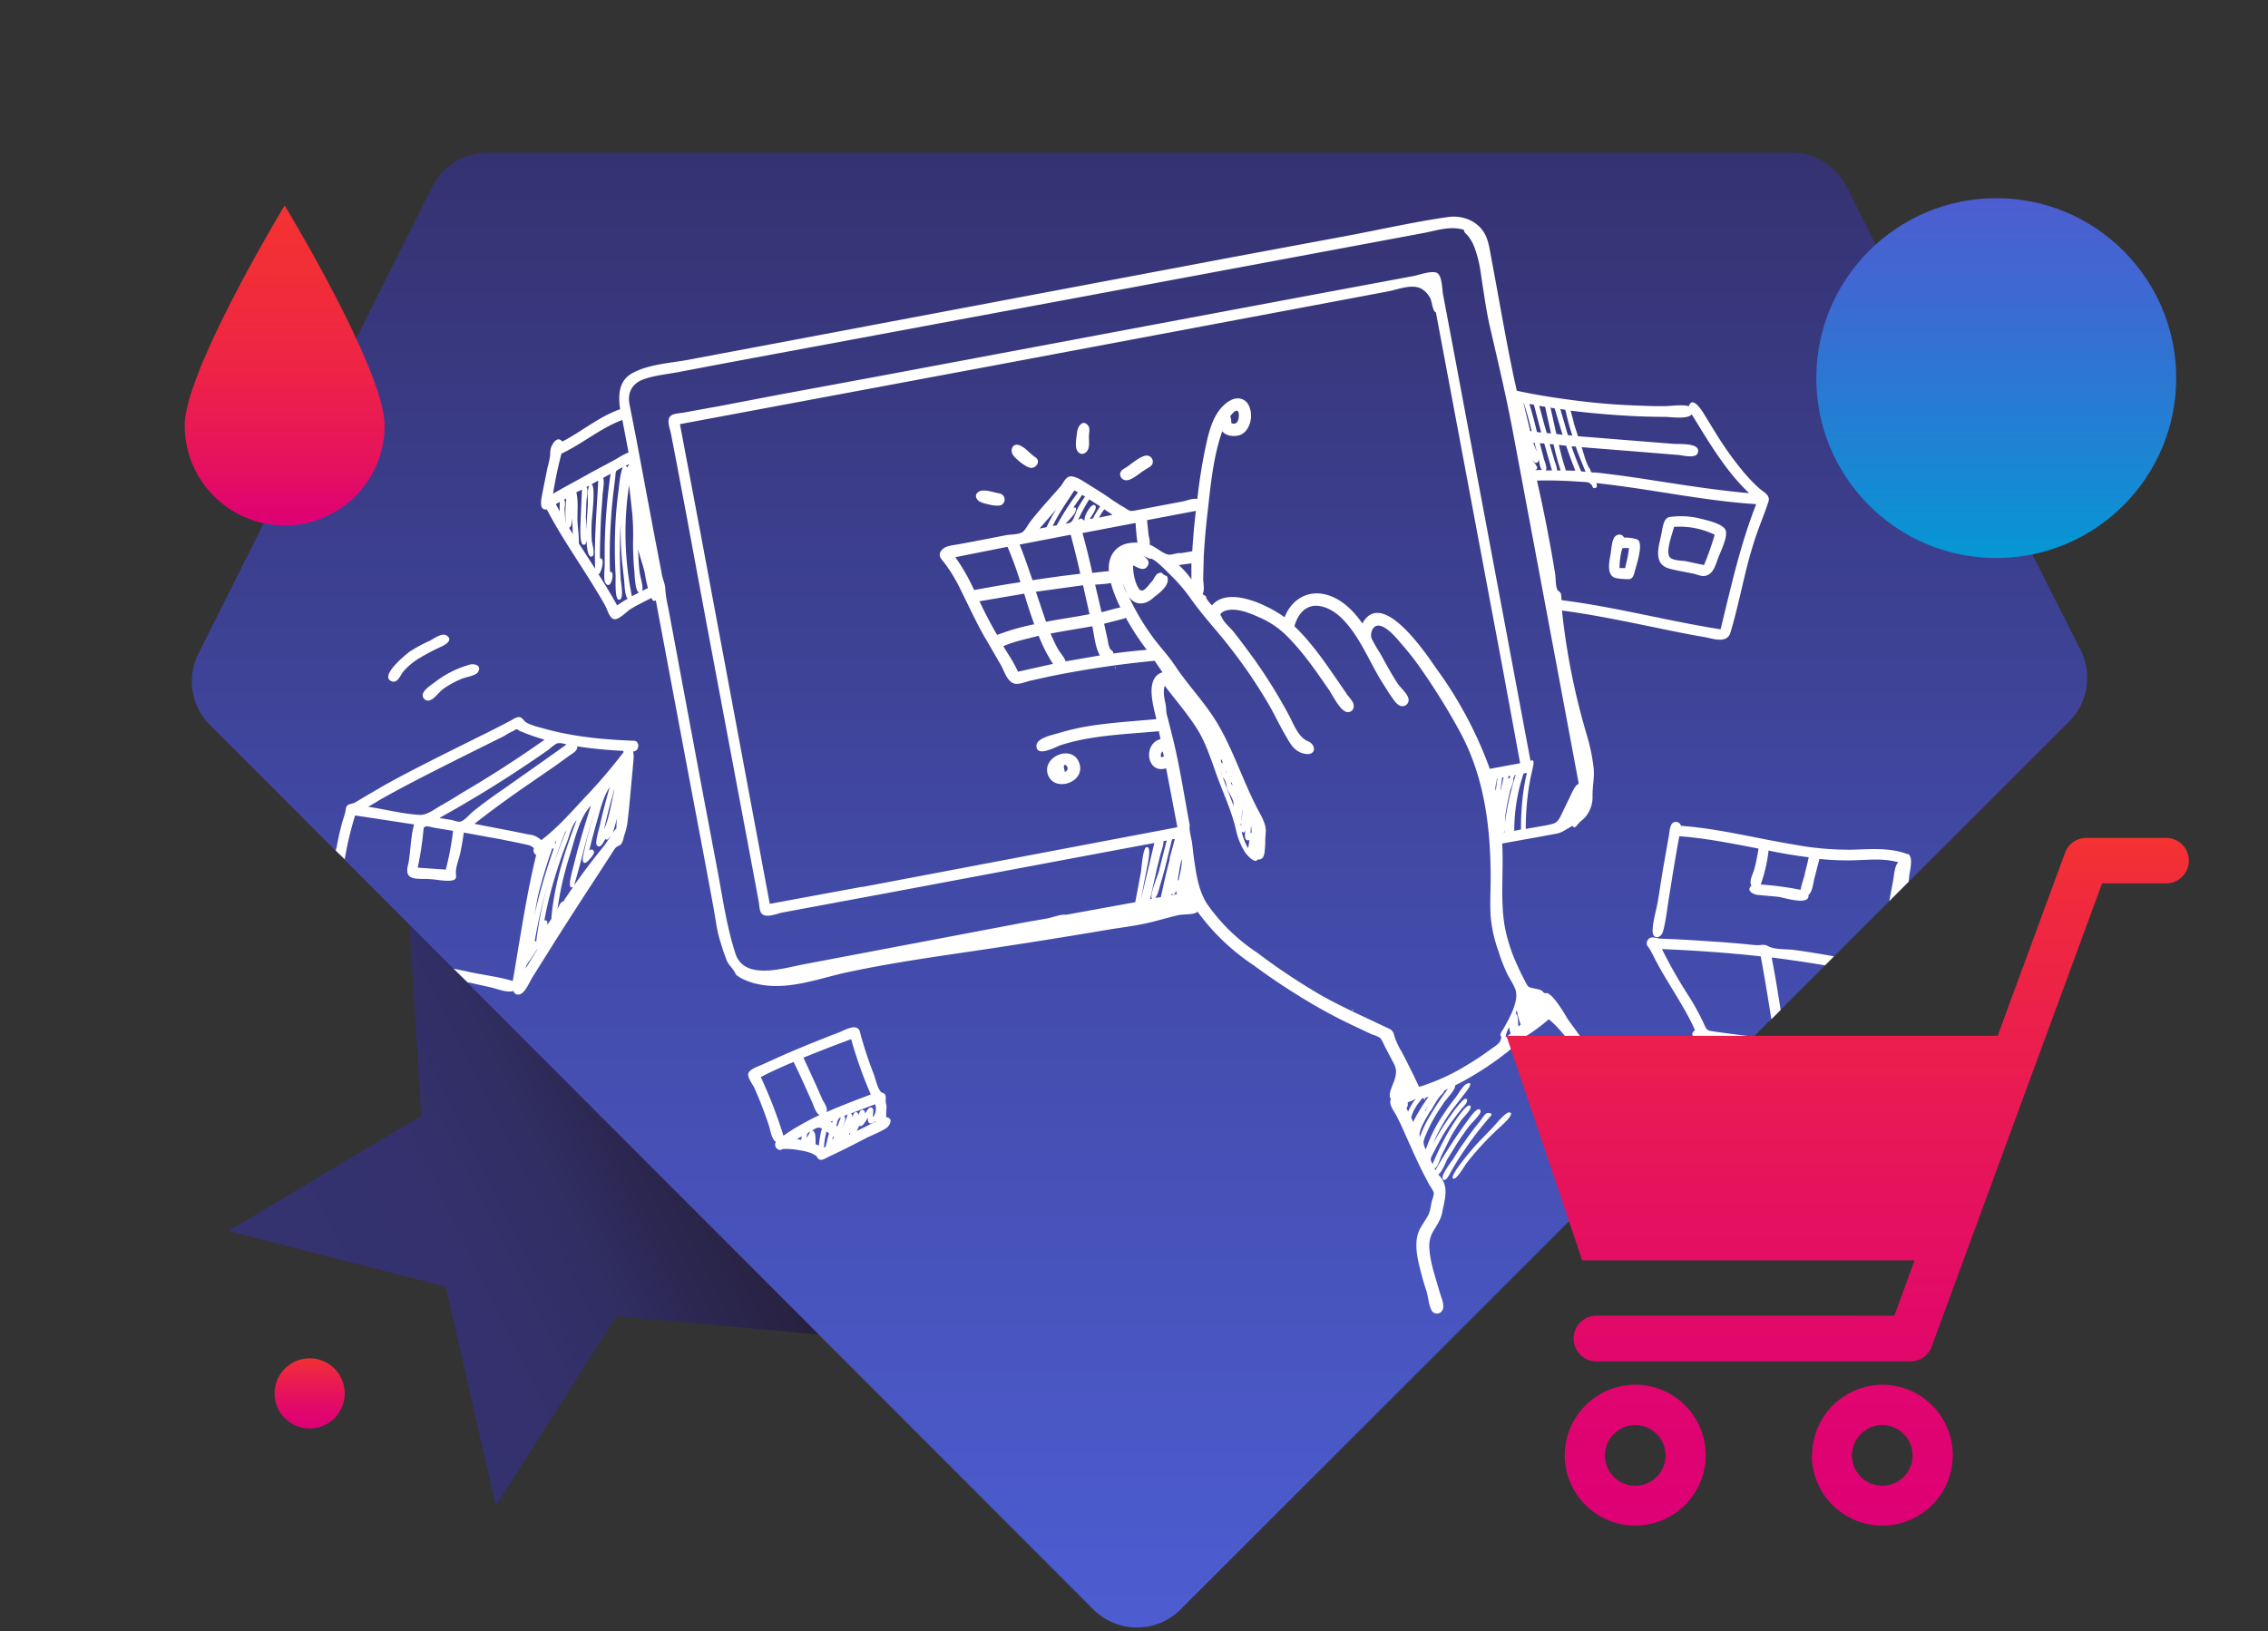 <svg xmlns="http://www.w3.org/2000/svg" xmlns:xlink="http://www.w3.org/1999/xlink" viewBox="0 0 807.9 581.1">
  <rect x="0" y="0" width="807.9" height="581.1" fill="#333333" stroke="none"/>
  <defs>
    <style>
      .cls-6{fill:#fff}
    </style>
    <linearGradient id="Neues_Verlaufsfeld_3" x1="93.4" x2="314.3" y1="435.4" y2="435.4" gradientTransform="rotate(-26.2 147.4 450.2)" gradientUnits="userSpaceOnUse">
      <stop offset="0" stop-color="#353271"/>
      <stop offset=".3" stop-color="#34316e"/>
      <stop offset=".5" stop-color="#312e64"/>
      <stop offset=".6" stop-color="#2d2854"/>
      <stop offset=".8" stop-color="#26203d"/>
      <stop offset=".9" stop-color="#1d1620"/>
      <stop offset="1" stop-color="#1a1215"/>
    </linearGradient>
    <linearGradient id="Unbenannter_Verlauf_47" x1="405.9" x2="405.9" y1="579.7" y2="54.4" gradientUnits="userSpaceOnUse">
      <stop offset="0" stop-color="#4d5dd1"/>
      <stop offset=".5" stop-color="#424aa7"/>
      <stop offset="1" stop-color="#353271"/>
    </linearGradient>
    <linearGradient id="Unbenannter_Verlauf_53" x1="101.4" x2="101.4" y1="187.2" y2="73.2" gradientUnits="userSpaceOnUse">
      <stop offset="0" stop-color="#de0076"/>
      <stop offset=".2" stop-color="#e6125d"/>
      <stop offset=".5" stop-color="#ee2445"/>
      <stop offset=".8" stop-color="#f22e37"/>
      <stop offset="1" stop-color="#f43232"/>
    </linearGradient>
    <linearGradient id="Unbenannter_Verlauf_19" x1="711.1" x2="711.1" y1="198.8" y2="70.7" gradientUnits="userSpaceOnUse">
      <stop offset="0" stop-color="#0498d4"/>
      <stop offset=".1" stop-color="#0e90d4"/>
      <stop offset=".7" stop-color="#3b6bd2"/>
      <stop offset="1" stop-color="#4d5dd1"/>
    </linearGradient>
    <linearGradient id="Unbenannter_Verlauf_48" x1="570.9" x2="570.9" y1="543.7" y2="298.5" gradientTransform="matrix(-1 0 0 1 1229 0)" gradientUnits="userSpaceOnUse">
      <stop offset="0" stop-color="#de0076"/>
      <stop offset=".2" stop-color="#e0056f"/>
      <stop offset=".5" stop-color="#e6135c"/>
      <stop offset=".9" stop-color="#f0293e"/>
      <stop offset="1" stop-color="#f43232"/>
    </linearGradient>
    <linearGradient id="Unbenannter_Verlauf_48-2" x1="110.3" x2="110.3" y1="508.9" y2="483.9" xlink:href="#Unbenannter_Verlauf_48"/>
  </defs>
  <g id="Ebene_2" data-name="Ebene 2">
    <g id="CORPORATE">
      <path fill="url(#Neues_Verlaufsfeld_3)" d="M145.1 317.7l60.2 52.6 74.4-29.4-31.4 73.5 50.9 61.7-79.6-7.2-43 67.5-17.8-78-77.4-19.9 68.7-41-5-79.8z"/>
      <path fill="url(#Unbenannter_Verlauf_47)" d="M741.1 231.5l-83.3-165a22 22 0 0 0-19.7-12.1H173.7A22 22 0 0 0 154 66.5L70.7 232.8a22 22 0 0 0 4.1 25.5l314.6 315a22.1 22.1 0 0 0 15.6 6.5 22 22 0 0 0 15.6-6.5L737 257.1a22 22 0 0 0 4.1-25.6z"/>
      <path fill="url(#Unbenannter_Verlauf_53)" d="M65.8 151.6a35.6 35.6 0 1 0 71.2 0c0-19.7-35.6-78.4-35.6-78.4S65.8 132 65.8 151.6z"/>
      <path fill="none" d="M0 0h807.9v581.1H0z"/>
      <circle cx="711.1" cy="134.7" r="64.1" fill="url(#Unbenannter_Verlauf_19)"/>
      <path d="M631.1 341.1q9.5 1.2 19 2.8l3.2-3.2q-7.1-1.3-14.3-2.3c-2.6-.3-6.4-.1-8.7-1.1-1.1-.5-1.1-.7-2.4-.7a18.8 18.8 0 0 1-2.7.1q-8.5-.9-17-1.4-8.2-.6-16.5-.9c-1.7 0-4-1.5-5 1-.3 1 0 1.4.6 2.2s1 1.7 1.5 2.6c4.5 9.2 10.8 17.4 15 26.8-3 2.2 1.7 3.5 3 3.7l8.7 1.2 5.9.8 3.3-3.4q-7-.8-13.9-1.8c-1.7-.3-2.6-.1-3.4-1.8A83.4 83.4 0 0 0 601 354a177.7 177.7 0 0 1-9-15.9c11.7.5 23.5 1.3 35.2 2.6 1.4 7.4 2.6 15 3.8 22.4l3.3-3.3c-1-6.3-2-12.5-3.2-18.7zM397.3 237.6h-.2l.1 1 .1-1zM529.6 396.6c-.8.3-2.1 2.5-2.7 3.2q-2.7 3.3-5.1 6.8c-1.5 2-2.8 4.1-4.1 6.2-.8 1.2-4.4 5.8-3.8 7.1 1 2 3-2.7 3.3-3.1a109 109 0 0 1 4-6.4 121 121 0 0 1 9.8-12.8c1-1.1-.8-1.2-1.4-1zM401.2 171.1c2.1 0 5-2.8 6.8-3.8.8-.6 2-1 2.5-2a2.2 2.2 0 0 0-1.8-3c-2.1-.2-5.7 3-7.5 4.2-1 .6-2 1-2.2 2.3a2.2 2.2 0 0 0 2.2 2.3zM387.7 159.8c.4-1.2.2-3 .2-4.4 0-1.2.5-2.8-.3-3.8-1.9-2.4-3.7.4-3.9 2.2s-1 5.6.2 7c1.3 1.8 3.3.6 3.8-1zM538 281.7zM494.9 390.3zM517.7 419.9c1.2.4 4-4.6 4.7-5.5a102.5 102.5 0 0 1 11.3-12.3c.5-.5 6.4-5.5 4-5.8-1.4-.2-5 4.4-6 5.4l-5.5 5.7c-1 1.1-10.4 11.8-8.5 12.5zM480 247.3zM315.1 389.7c-.3-.4-1-.3-1.3-.7-1.3-1.4-2-5-2.7-6.7a149.8 149.8 0 0 1-4.4-13.2c-.3-1.2-.4-2.6-1.7-3-1.7-.6-4.8 1.2-6.4 1.8a449.9 449.9 0 0 0-20.1 8.2l-6.2 2.8c-1.5.8-5 1.7-5.7 3.4-.5 1.4 1.4 3.9 2 5a141.8 141.8 0 0 1 5.3 13.7c.5 1.5 1 5 2.5 5.8a1.9 1.9 0 0 0 .8 2.7c1 .5 1.2-.2 2-.2a25.6 25.6 0 0 1 5.2.4c1.8.3 4.6.8 6.2 2 .7.5.5 1.3 1.8 1.5 1 0 2.3-.9 3.2-1.3 4.5-2.1 9-4.4 13.4-6.7 2.2-1 4.6-2 6.7-3.3 1.4-1 2.6-3.6 0-3.9a24 24 0 0 1 .1-3.5c0-1-.2-1-.3-2s.3-1.9-.4-2.8zm-36 15a163.8 163.8 0 0 0-8.1-21c3.8-2 7.7-3.7 11.7-5.4a404.7 404.7 0 0 1 6.6 14.4c.6 1.2 1.3 4 2.7 4.5a92 92 0 0 0-7.6 4 55.8 55.8 0 0 0-5.3 3.4zm6.4 1.4l-1.6-.3 1.7-1-.2 1.3zm1.8-.7c.2-1.4.1-1.7 1.3-2.3a.8.8 0 0 0-.1.2 14.3 14.3 0 0 1-1.2 2.1zm1.2 1.5a1.8 1.8 0 0 1 .2-.2v.2zm3.7-2.3a29.3 29.3 0 0 0-.5 3.5l-1.2-.5c0-.9.3-5-1.3-4.8 1.4-.8 2.2-1.6 3.6-.7-.3.8-.5 1.6-.6 2.5zm1.9 4l-.6.2a30.1 30.1 0 0 1 .9-5.7l.9.6-1.2 4.8zm.3-12.4c.6-1.4-.8-3.3-1.4-4.4l-2.2-5-4.6-10c5.6-2.3 11.3-4.5 17-6.6a151.3 151.3 0 0 0 7 19.7c-5.3 2-10.6 4-15.8 6.3zm1.5 3.4l.7-.3-.2.7zm.6 6.6c0-.5.2-1 .3-1.4a1.9 1.9 0 0 0 .3.2zm3-8.1l-1.2 3.2-.4-.3c.4-1.2.4-2.5 1.6-3zm2.4-1c-.5 1.8-1.2 3.4-2 5 .3-.7 2-4 .7-4.5l1.4-.6a.8.8 0 0 0 0 .2zm1 7l-.5.3.5-1.2a1.6 1.6 0 0 0 0 1zm2.2-1l1-2.1c1.1 1 2.6-2.2 3-2.8 0 2.4 1 2.5 2.8 1.2v.2L305 403zm5.8-5.2c0-.8.5-2.7-.2-3.2-1.1-.8-2 1.3-2.6 2 0-.7-.1-1.2-.9-1.3-1 0-1.1 1.3-1.4 2 .2-1-1.2-1.8-1.7-.6l-.5 1.3c.1-.6 0-1.3-.6-1.4l8.7-3.3c.6 1.2.3 3.7-.8 4.5z" class="cls-6"/>
      <path d="M679.5 304.3c-6.2-2.4-13-1.8-19.5-1.6a105.5 105.5 0 0 1-20.8-1.8c-13.5-2.2-26.8-5.7-40.4-6.7a1.9 1.9 0 0 0-3-1c-1.1 1-1.1 3.7-1.4 5l-2 11.3-1.7 10.7c-.5 3.6-1.9 7.5-2 11.2-.2 3.2 2.8 3.3 3.7.4 1-3.6 1.4-7.6 2-11.3 1.2-7.5 2.4-15.1 3.8-22.6 9.5.7 18.8 2.6 28.2 4.4a61.3 61.3 0 0 1-1.5 7.4c-.4 1.5-2 4.3-1 5.8-2 1.8.6 3.1 2.1 3.3l7.6.7c1.9.3 11.2 3.3 10.6-.7 1.4-.9 1.7-4.3 2.1-5.8l1.8-7a98 98 0 0 0 14.5.4c4.5-.2 9.2-.5 13.6.8-1.5 1.4-1.5 5.4-2 7.4L673 321l6.9-6.9.2-2c.2-1.7 1.6-7-.5-7.9zm-36.5 6.8c-.5 2-1.3 4-1.6 5.9a113 113 0 0 0-14.2-1.9A54 54 0 0 0 630 303c4.7 1 9.5 1.8 14.3 2.4q-.6 2.9-1.4 5.7zM379 342l.2-.1h-.2zM560.5 150.6zM134.7 285.3h-.1zM373.2 275.7c2 6.7 13.2 3.3 11.4-3.4-2.1-7.5-13.3-3-11.4 3.4zm6.1-.7c0-.5-.6-2-.2-2.4.7-.6 2.2 1.6.2 2.4zM153 228.3a55.7 55.7 0 0 0-7 3.8c-1.5 1.1-11 8.8-6.5 10.6 2.1.9 3.2-2.3 4.2-3.5a23.4 23.4 0 0 1 5.8-4.8 78.4 78.4 0 0 1 7.4-3.9c1.4-.6 4.8-2.4 2.2-4.1-1.7-1.1-4.7 1.2-6.2 2zM597.8 203.3l5.1 1c1.2.2 2.9 1 4 .9 3.4-.2 4.2-4 5.2-6.6.8-2.1 3.8-8 2.4-10.1s-6.7-3.2-9-3.8a28.2 28.2 0 0 0-10.8-.5c-2.4.4-2.5 4.8-3 6.5-.5 2.7-1.7 6.2-.6 9s4.2 3 6.7 3.6zm-1.5-15.6a28.5 28.5 0 0 1 14.5 2.8 100.3 100.3 0 0 1-3.8 10.8l-6.6-1.4c-1.5-.2-4.4-.2-5.5-1.3-1.8-1.8.9-8.7 1.4-10.8zM167.6 236.7a36.3 36.3 0 0 0-12.8 6.4c-1.3 1-3.9 2.6-4.2 4.3a1.9 1.9 0 0 0 2.7 2c1.6-.6 3-2.8 4.5-3.9a31.5 31.5 0 0 1 6.5-3.6c1.5-.7 5.1-1.1 6-2.5 1.3-2.2-1-3-2.7-2.7zM182.7 349.5c-5.2-1.6-11-2.2-16.3-3.4l-4.8-1 4.9 4.8 8.1 1.8c2 .4 6.4 2.2 8.3 1.3.5 1.7 2.3 1.6 3.3.6 1.4-1.2 2.5-3.9 3.5-5.5l7.2-11.5q7.4-11.7 15-23.3l7-10.8c.8-1.1 1.4-1 2.3-1.7a6 6 0 0 0 1-2.7 28.1 28.1 0 0 0 1.2-4.3c.6-4.5 1-9.2 1.4-13.7l.6-6.4c.1-1.8.6-4.3.1-6 2.3 0 2.6-3.7.3-3.8-10.6-.4-21.3-1.4-31.5-4.2-2.1-.6-4.9-1.2-6.8-2.3-.8-.5-1.2-1.4-2-1.8-1.2-.5-2.4.5-3.4 1-5 2.7-10.2 5.2-15.4 7.8-10 5-20 9.9-29.7 15.3l-6.7 3.9-3.5 2.1c-1 .7-2.3.6-3 1.2s-.6 1.6-.8 2.5l-1.1 3.6c-.8 3-1.5 6-2 9-.2.3-.2.6-.3 1l3.2 3.1a118.1 118.1 0 0 1 3.7-15.6l21 3.2c-1.2 4.4-1.2 9.3-2 13.8-.4 1.6-1 3.9.7 4.9 1.5 1 5.3.6 7 .8 2.3.1 5.2.8 7.5.5s1.7-1.3 1.7-3c0-2.2 1.2-4.9 1.6-7 .5-2.4.9-4.7 1.2-7.1l13.2 2.4 6.4 1.3 3.2.7a4 4 0 0 1 2.2 1.2 1.9 1.9 0 0 0 .8 2.4c-3.6 14.7-5.7 29.7-8.3 44.6a1.4 1.4 0 0 0 0 .3zm10.8-14.5a1 1 0 0 1 .3-.5zm-2.5.5a1 1 0 0 0-.5-.3 182.1 182.1 0 0 1 5.2-22.2 137.1 137.1 0 0 0-4.7 22.5zm5.5-8.3l-1.6 2.4c.2-.7.2-2-1-1.7a144.7 144.7 0 0 1 4.7-18.4q1.4-4.5 3.1-8.8c1-2.5 1.9-6.6 3.7-8.5-4.3 11.2-8 23-9 35zm4.7-30.7l.5-.5q-2.4 5.8-4.4 11.7c1.2-3.8 2.5-7.5 4-11.2zm-3 3l-.4 1.2a1 1 0 0 1 .4-1.2zm2.4 21.7c-1 0-1.6 2-2 2.6a113.8 113.8 0 0 1 4.4-19.2c1.8-5.7 3.4-13.3 7.5-17.6-1.7 5.3-3.3 10.6-4.8 16l-2 7.8c-.1.6-1.8 6.6.5 5.1l-3.6 5.3zm14.7-20c-3.8 4.6-7.4 9.4-10.8 14.2 2.8-9.2 4.7-18.6 7.8-27.8a170 170 0 0 0-4.6 17.4c-.5 2.6.6 3.3 2.3 1.1.5-.5 1.5-1.7 1.6-2.4 0-1-1-1.5-1.7-.6.9-4 2-7.9 3.1-11.8s2-7.5 4.2-11c-1.3 4.7-2.6 9.4-3.6 14.1-.3 1.3-1.7 5.7-1 6.7 1.3 1.6 2.5-1.4 3-2.2.7.6 1.3-.2 1.6-.8h.2zm3.6-20.4l-.2 1.2c-1 4.5-1.7 9.2-3.5 13.5 1-5 2.4-9.9 3.7-14.7zm.7 14.2a10.6 10.6 0 0 0-1.3 1.8l1.6-5.6a16.1 16.1 0 0 0-.3 3.8zm-88.4-7.6l3.4-2h-.1l.4-.2-.2.1c9.8-5.6 19.9-10.6 30-15.7l14.9-7.4a21.6 21.6 0 0 1 3.5-1.9 1.1 1.1 0 0 1 1.8 0l2 .8a66 66 0 0 0 7.1 2.4 405 405 0 0 1-29.5 19q-3.6 2.3-7.3 4.4c-2.2 1.2-5 3.5-7.6 3.4-6.1-.3-12.4-2-18.5-2.9zm27.6 22.4l-10-.7c.9-4.3 1.6-8.6 2-13 .2-1.3 0-1.4 1-1.7.9-.1 2.2.4 3 .5l6.6 1.1a104.3 104.3 0 0 1-2.6 13.8zm5.2-17.1c-.8.2-2.3-.4-3.2-.6l-4.3-.7a429.7 429.7 0 0 0 39-24.4 16.2 16.2 0 0 1 2.8-2.1c1.1-.4 2.3 0 3.5.3-7.3 5.3-14.7 10.4-22 15.6-3.7 2.5-7.3 5.1-10.8 7.9-1.4 1-3.4 3.6-5 4zm24.4 4.6L182 296l-13-2.5c6.2-4.9 12.6-9.5 19.1-14l9.6-6.6 4.7-3.4c1.1-.9 3.5-1.9 3.2-3.6a161.2 161.2 0 0 0 16.5 1.6 1.3 1.3 0 0 0 0 .5 193.4 193.4 0 0 1-13 15.3c-5.1 5.4-10.3 11.5-16.3 16a7.2 7.2 0 0 0-4.3-2zm3.7 20q2-7.6 4.6-15a1 1 0 0 0 .6-.1 218.4 218.4 0 0 0-7 24.1c.6-3 1-6 1.8-9zm-3 24.3l2.3-3.5h.1l-2.2 3.6-2.1 3.4c.3-1.5 1-2.2 1.9-3.5zM576 206c1 .2 2.3.3 3.4.3 2.2.3 2.5-1.1 3-3s3.4-10.4.6-11.2a15 15 0 0 0-4.5-.6c-.8-1.6-2.7-1.2-3.5 0-.9 1.6-1 4.2-1.3 6-.5 2.7-1.6 7.9 2.2 8.5zm2-10.7a9.4 9.4 0 0 1 2.3 0 49.6 49.6 0 0 1-1.2 6.1l-.2 1a18 18 0 0 0-2 0 26.1 26.1 0 0 1 1-7.1zM366.8 166.6c2.1.6 4.2-2.3 2-3.7-1.8-1.2-3.7-3.6-5.7-4.3-2.5-.9-3.5 2-2.1 3.7 1.1 1.4 4 3.8 5.8 4.3zM481.7 360h.5a2.3 2.3 0 0 0-.4-.3zM350.1 179.2c1.7.4 5 1.4 6.6.7a2.2 2.2 0 0 0-.6-4.1c-1.9-.3-5.6-1.7-7.3-.7-2.4 1.3-.6 3.7 1.3 4zM546.3 158z" class="cls-6"/>
      <path d="M582.8 394a60.8 60.8 0 0 1-4.4-5.4 14.2 14.2 0 0 0-2.9-3.6c-3.6-3-6.4-7-9.1-11l-8-11c-.7-1.3-6-10.4-8-9.1a3 3 0 0 0-.7-.4c-.3-1-2.6-1.2-3.4-1.4-1.5-.4-1.9-.3-2.6-1.7a103 103 0 0 1-3.3-6.7 60 60 0 0 1-4.3-13.2c-1.8-9.7-.4-20-1-30l14.4-2.6 5.4-1c1.7-.4 3.5-1.8 5.3-2.7.7 1.3 1.5-.2 1.9-.6.8-1 1.8-1.6 2.6-2.5a11.1 11.1 0 0 0 2.6-7.4c-.1-3.2.7-6.5.4-9.9a67.1 67.1 0 0 0-2.5-12.1 246 246 0 0 1-8.8-44.2c11.4 1.5 22.7 3.9 34 6.2 5.6 1.2 11.2 2.3 17 3.3 3 .6 7.8 2.3 9-1.6 3.2-10.6 5-21.7 8.4-32.3 1.5-4.8 3.5-9.4 5.1-14.2.9-2.5-1.6-3.5-3.3-5a56.7 56.7 0 0 1-5.4-5.6A119.1 119.1 0 0 1 611 154l-4.3-7c-.8-1.2-3.9-6-5.1-2.3-2.6-.7-6.4 0-9 0q-4.4 0-8.7-.2-9.2-.3-18.4-1.3c-8.5-1-16.9-2.2-25.2-4-2.8-12.5-5-25.1-7.3-37.7l-1.7-9.2c-.6-3-.9-6-2.2-8.6-2.4-4.9-8-7.1-13.2-6.4-12.6 1.8-25.1 4.7-37.6 7l-37.6 7-153.7 29-42.5 8c-6.2 1.1-13.3 1.5-19 4.5-5.2 2.7-5.3 8-4.6 13-7.5 2.6-13.6 7.9-20.6 11.5-1.8-2.2-3.5.8-4 2.1a7.4 7.4 0 0 0-.3 2.6 34.1 34.1 0 0 1-1 4.7l-1.8 9c-.2 1.5-1.6 6.2 1.6 5.8 4.9 9.4 11 18.1 16.6 27.2 1.4 2.3 2.9 4.7 4.2 7.1.8 1.4 1.5 4.7 3.4 4.8 1.7 0 4.2-2.7 5.6-3.6 2.4-1.5 5-2.7 7.5-4 .1.8.9 1.5 1.5.8l11.6 61.8 5.9 31.2 2.8 15.1c.9 4.5 1.3 9.2 2.7 13.5.6 2 1.2 4 2 6 .6 2 1.8 2.9 2.8 4.4.4.5.4 1 1 1.6a10 10 0 0 0 2.5 1.5 23.5 23.5 0 0 0 6.8 2c9.6 1.5 19.3-2 28.6-4.2 20-4.4 40.2-6.8 60.4-10 11.7-1.8 23.5-3.7 35.2-5.7 5.3-.8 10.7-1.5 15.8-2.9 2.8-.7 5.4-1.5 8.2-2.1 1.7-.4 5.4 0 6.7-1.2a78.3 78.3 0 0 0 20 19.1 233 233 0 0 0 23 15c4 2.3 8.1 4.4 12.3 6.4l6.8 3.2a11.4 11.4 0 0 1 3 1.3 14.3 14.3 0 0 1 1.5 2.8l3.4 6.5c1 2 .8 3.3.2 5.5-.4 1.4-2.7 5.6-1.3 6.9-1 1.8 1 4.2 1.8 5.7 1.2 2.3 2.3 4.6 3.3 7 2 4.4 4 9 6.2 13.4l2.4 4.6a12.8 12.8 0 0 1 1.5 2.6c.2 1-.5 2.4-.7 3.3-.4 1.8-.5 3.5-1.4 5.1-1.1 2-2.6 3.8-3.4 6-1.4 4.2-.3 9.2.8 13.4.6 2.3 1.2 4.6 2 6.9s.8 5 1.8 7a2.2 2.2 0 0 0 4 .3c1-1.7-.5-4.8-1-6.6-1.4-5-3.2-9.9-3.6-15a10.6 10.6 0 0 1 1.6-7c1.3-2.2 2.6-4 3-6.6 1-5 2.5-9.3-1.5-13.2 1.3-.6 2.6-4.2 3.3-5.5l3.7-6s2.7-4 4.1-5.8c.6-.8 4.3-4.3 4-5.3-.6-2.3-3.7 2.2-4.1 2.7a184.5 184.5 0 0 0-12 18.4l-.3-.7c1.2-.2 2.1-4 2.7-5l3.1-6.2a66.5 66.5 0 0 1 3.8-6c.7-1 3.9-4 3.2-5-1.3-1.6-6.7 7.3-7.5 8.6a103.2 103.2 0 0 0-6 12.1c-.7-1.4-.9-1.6-.2-3a132.7 132.7 0 0 1 4.5-8.3 75.1 75.1 0 0 1 7.2-9.7c1.5-1.8.8-3.3-1-1.4a39.5 39.5 0 0 0-3.7 4.6 90.4 90.4 0 0 0-6.7 10.7 58.8 58.8 0 0 1 7-12.4l4.4-5.7c.5-.6 3.5-4.4.9-3.5-1.5.5-3.2 3.7-4.2 5-1.5 1.9-2.9 3.8-4.2 5.8a51.2 51.2 0 0 0-6.4 12.7 5.5 5.5 0 0 1-.8-2.7 11 11 0 0 1 1-2.9 45.7 45.7 0 0 1 3-6c1-1.8 2.2-3.5 3.4-5.3.7-1 4.2-4.7 3.8-5.9a111.3 111.3 0 0 0 18.1-11.5c2.6-2 5-4.6 7.7-6.4a64 64 0 0 0 7.6-5.7c6.6 5.4 10.5 13.5 15.9 20 2.5 3.2 5.3 6 8 9 3 3.5 5.8 7.1 9 10.4l3.3 3.6 3.2-3.2c-2.7-3-5.6-5.8-8.3-9zm-45.6-117.4l.7-.2a1 1 0 0 0 .1.5 2 2 0 0 0-.8.9 1.8 1.8 0 0 0 0-1.2zm-2.7 4.8l.6-4.4.5-.1-1 4.5zm1.2 15.3a6.9 6.9 0 0 0 .2-1v.9zm.4-3.7a22.2 22.2 0 0 1 .2-3c.4-2.8 1-5.5 1.6-8.2a1.4 1.4 0 0 0 0-.2c.3-.7 1.6-3.8 1.1-4.5a1 1 0 0 0 .5-1h.4a92.9 92.9 0 0 0-2.5 9.4c-.5 2.4-1 5-1.3 7.5zm5.7 2.5l-2.4.5a65 65 0 0 1 3.3-20.4l1.2-.3a77 77 0 0 0-1.5 8.7 103.5 103.5 0 0 0-.6 11.5zm15.7-4.1l.2-.3zm68.1-111.8c-5.7 14.4-9 29.6-12.7 44.6-19-3-37.6-8-56.7-10.4a7.7 7.7 0 0 0-.2-2.3c-.2-.7-.9-.9-1.2-1.3-.7-1.4-.6-4-.8-5.6a549.4 549.4 0 0 0-6.5-33.4c4.5-.1 9 0 13.6.3l3.3.2c1.4.1 1.6.1 2.5 1 .4.3.3 1.2 1 1.2 1.2 0 1-1.1.7-1.8 19 2 37.9 6.3 57 7.5zm-79.2-15a12 12 0 0 1-.7-2c.4 1.4 1 3 2.1 2s-1.2-5.5-1.5-6.6l-.1-.2v-.1a3.9 3.9 0 0 0 .4 0l1.4 5.3c.3 1.1.4 3.6 1.3 4.4l-2.7.1a1 1 0 0 0 1-1 10.9 10.9 0 0 0-1.2-1.9zm14.8 3.1l-3.4-.1c-1-3-1.8-6-2.5-9.1l2.6.3q1.5 4.5 3.3 9zm-1.4-8.7l1.5.1c1 3 2.3 6 3.5 9l-1.6-.2c-1.2-2.9-2.4-5.9-3.4-8.9zm-3.9 8.6h-1.3c.2-1-.8-3-1-4l-1.6-5.4 1.4.1c.7 3.1 1.5 6.2 2.5 9.2zm-3 0h-2.3c.7-.8-.4-3.3-.6-4l-1.5-5.7 1.6.1 2.7 9.5zm28.4-19.4c3.9.2 7.7.3 11.6.3 2.1 0 8.4 1 9.7-.9 6.1 9.8 12 20.1 20.5 28.1-11.1-1-22.1-2.7-33.1-4.4a481.1 481.1 0 0 0-20-2.8l-2-.2c-1 .2-1.4-.1-1.5-1-1.5-2-2.3-5.6-3.1-8l22.5 1.8 12.2 1c1.7.2 7 1.6 6.8-1.6-.1-2.8-7-2.2-9-2.4l-11.3-.9-22.5-1.8-1.5-4.7v-.2l-1.1-4.2c7.2.9 14.5 1.5 21.8 1.9zm-23.7-2.2c.7 3 1.5 6.2 2.5 9.2l-1.6-.2-2.7-9.3zm-3.8-.5l2.8 9.4-2.2-.3-2.1-9.4zm-3.4-.6l2.1 9.5-1.5-.1c-1-3.2-1.8-6.5-2.7-9.7zm-4-.7l2.6 9.9-1.5-.2c-.8-3.3-1.7-6.7-2.7-10zm-3.6-.6c1.1 3.3 2 6.7 2.8 10h-.5l-2.4-10zm2.7 18.2l-.3-1 .3 1zm-321.5 4a1 1 0 0 0-.5.8 1 1 0 0 0-.7-.6l1.2-.6v.4zm-24-4.2c7.5-3.5 13.9-9.1 21.7-12l2.2 11.6c-2 .7-4 2.2-6 3.2l-7.1 3.8c-4.6 2.6-9.2 5-13.8 7.7a147 147 0 0 1 3-14.3zm9.4 18.4c-.2 2.5-.4 5-.4 7.6v1.3l-.3-4.7.2-5.5c0-1.2.8-4.2 0-5.2l1.1-.5c-1 1-.5 5.5-.6 7zm-10 2.2l-1.4-2.6 1.4-.8a34 34 0 0 0 0 3.4zm2.1 3.8l-.1-.2-.3-4.4c0-.8.5-2.8-.2-3.4l.8-.4a51.5 51.5 0 0 0-.2 8.4zm1.2 2c1-.2 1-2.5 1.2-3.3 0 1.9 0 3.8.2 5.6l-1.4-2.3zm9.3 14.6l-5.8-9c.1-3-.5-6-.5-9s.3-6.3-.4-9.2l2-1-.5 11.6c0 1.2-.6 9 1.5 8 .4-.1.6-1 .6-2 .1 3 .5 6.5 1.8 6.3 1.6-.2.2-4.7.1-5.7a62.9 62.9 0 0 1 0-7c.1-1.6 1.5-13.2-.2-13l2.5-1.4c-.5 10.5-1.5 21-1.1 31.4zm7.8 13a199 199 0 0 0-6.6-11c1-.4 2.5-6 .5-5.7 0-4.9.2-9.8.4-14.7l.5-7c0-2 .8-5 .3-7l2.6-1.4a210.2 210.2 0 0 0-2.1 26v6.5c0 1.3-.5 5.3.3 6.4 2 3.1 3.6-4.8 1.6-3.9a182.5 182.5 0 0 1 .4-19.4q.3-4.8.9-9.7l.6-4.8a7.1 7.1 0 0 1 .3-2.1 10.5 10.5 0 0 1 2.3-1.3c-1 2.8-1.2 6.3-1.6 9.2q-.6 4.7-.9 9.5a178.8 178.8 0 0 0 0 20c0 1.3-.3 8 1 8.4 2.2.6.9-6 .8-7.3a178.4 178.4 0 0 1 0-20.1 129.6 129.6 0 0 0 .5 14l.7 6.3c.2 1.7.2 5.6 1.3 6.8a39.9 39.9 0 0 0-3.8 2.4zm5.3-3.2a111.8 111.8 0 0 1-1-39.5l1.1 9.8a84 84 0 0 1 .3 10.2c0 3.3.1 6.6.4 9.9.2 1.4.2 7.6 1.7 8.3l-2.5 1.3zm3.7-1.9c.4-1.9-.8-5-1-7-.3-2.6-.4-5.2-.5-7.8.7 2.9 1.8 5.7 2.4 8.5a45.4 45.4 0 0 0 1.1 5.3zm150.9 115.4c-1.7-.3-5 1-6.7 1.3l-8 1.4-15.8 3-31.1 5.9-31.6 6c-7.2 1.3-21.5 6.1-24.6-4-3-9.4-4.4-19.1-6.2-28.8l-6-31.7-11.7-62.7a40.3 40.3 0 0 1-1-6.3c0-1.9-1-3.7-1.3-5.8l-3-15.6-5.9-31.5-2.5-12.8c-.9-4 .6-7.4 4.5-9 4.4-1.7 9.5-2 14.2-3l15.8-3L384 106l123.7-23.1c4.5-.9 9.2-2.5 13.8-1 0 1 .8 1.4 1.4 2.1a14.6 14.6 0 0 1 2.2 3.8 41.7 41.7 0 0 1 2.4 9.7c1 6.3 1.8 12.6 3.2 18.8 3 12.9 6 25.6 8.4 38.5l14.9 79.5 8.4 45c-1.3 0-3 4.4-3.6 5.5l-3 6.2c-1.3 2.5-2.3 2.4-4.9 3l-7.4 1.3a97 97 0 0 1 1-14.1 70 70 0 0 1 1.3-6.7c0-.4 1.4-4.7-.6-3.4l-27.8-148.4-3.4-18c-.3-1.8-.3-6.3-2-7.4s-6.4.6-8.3 1l-37 6.9-75.7 14.2-76.2 14.3-37.8 7-19.8 3.8-8.8 1.6-4.4.8c-1.2.3-4 .3-5 1.2-1.8 1.3-.3 4.6 0 6.4l1.9 9.8 3.6 19.1 7.1 38.3 14.3 76.1 3.6 19.2.8 4.4c.2 1 .2 3 .9 3.9 1.4 2 5.5.2 7.4-.2l38.2-7.1 76.2-14.3 18.2-3.4-4.8 20.2 2-10.5c.2-1.3 2.1-8.6 0-8.2-1.3.2-1.8 7.8-2 9l-2 10.6zm28.3-1.4l-2.5.5 3.7-.7-1.2.2zm1.7-4.2l2.4-10.8 1.2-4.8c.2-1.1 1.4-4 1.1-5l1.2-.3-2.8 11c-.3 1.4-3.6 9.1-2.4 9.7zm7-14.2c-1.2 4.4-2.2 9-3.2 13.5l-2 .3c1-1.1 1.4-3.5 1.9-5l1.5-5.3 2.6-10.6 1-.1-1.9 7zm.5 12.8l.1-.5c1 .8 1.5-.3 1.7-1.6a2.2 2.2 0 0 0 .3 1.7zm-110-3l-33 6.1-24.8-132.8-7.2-38.1L353 130.4l110.7-20.8 30.8-5.8c3.6-.7 8.3-2.7 11.7-1a8 8 0 0 1 3.3 3.5c.6 1 .8 4.7 2 5l24 128 6 32.6-10.8 2a143.5 143.5 0 0 0-19.1-35.8c-3.6-5.2-19.3-28.8-26.3-16-3.5-5-8.3-9.7-14.6-10.6-6.1-.8-11 2.9-13.1 8.4-5.8-4.2-20-11.3-25.9-4.2-.6-.8-2.3-2.4-2.1-3.4a2.1 2.1 0 0 1-1.2-.7c.8-1.3.2-4 .2-5.5l.2-8c.3-5 .7-10 1.3-15 1.1-9.7 2-20.2 5.3-29.5 1.2 1.9 4.9 2.1 6.7 1.2 2.1-1 3.2-3.4 3.5-5.7.2-2.5-.4-5.7-2.9-6.8s-5 .4-6.7 2c-4 3.7-5.4 9.6-6.5 14.7a195 195 0 0 0-3 18.8c-1.5-.4-3.6.5-5 .8l-5.3 1-11.5 2.2c-2.2.4-2.2.3-4-.9-1.5-.8-2.8-1.7-4.2-2.6-2.8-2-5.7-3.8-8.6-5.6-1.7-1-5.9-4.2-7.8-2.5-1 .8-1.6 2.3-2.5 3.3l-3.8 4.3c-2.3 2.6-4.5 5.1-6.6 7.8-.8 1-2 3.3-3 4-1.4.8-4 .8-5.5 1l-10.8 2.1-5.4 1c-1.8.4-4.1.5-5.8 1.3a4.2 4.2 0 0 0-1.7 1.6c-.8 1.7.5 2.7 1.4 3.9a55.1 55.1 0 0 1 5.7 9.4c3.2 6.4 6.1 12.9 9.8 19l4.9 8.5c1 2 2.3 6 5 6.2 1.7.2 4-.9 5.7-1.2l6.3-1.4a356.2 356.2 0 0 1 37.5-5.6l2.8 4.1c-6.5 2-3.1 12.4-2.2 16.7-7.9.7-15.8 1.2-23.6 2.4a82.4 82.4 0 0 0-11.3 2.6c-2 .6-7.8 1.7-7.8 4.5 0 4.3 7 .3 8.8-.3a75 75 0 0 1 11.4-2.6c7.7-1.2 15.6-1.6 23.4-2.3l.6 2.8c-6.4 1.7-4.9 12.6 2 10.4l4 21L307.1 316zm226.2-38.6l-.6 4.5c-.4-1.6.4-3 .4-4.5zm-95.2-129c1.3-1.7 3-3.3 3.1-.4 0 1.9-.7 3.7-2.7 2.8a5.8 5.8 0 0 0-.4-2.5zM420.3 197c-1 0-3 .7-4 .6-2-.3-4.7-2.8-6.8-3.6.3-1-.3-2.8-.4-3.8l-.5-4.9L426 182c-.6 4.8-1 9.6-1.3 14.4l-4.3.7zm4.1 3.7v5.7a30.3 30.3 0 0 0-4.5-5.1l4.5-.6zm-35.1-16l-1.1.2c.5-1 3.3-4.4 1.6-5-1.2-.5-3.9 4.3-3.4 5.4h-.6c-.3-1-1.2-.5-1.8 0a68 68 0 0 1 4-7.4l3.9 2.5a39.3 39.3 0 0 0-2.6 4.3zm4-3.3l3 2-4.8 1c.6-1.1 1.2-2.1 1.9-3zm-9.8.6a30.4 30.4 0 0 1-1.4 3.3c-.8 1.1-1.2 1-2.6 1.3a27 27 0 0 0 3.2-3.6c.4-.6 1.3-2.7-.4-2.1l3.2-4.6 1 .6a43.7 43.7 0 0 0-3 5zm-7 5a.8.8 0 0 0 0 .1l-1.5.3c2.1-4.5 5-8.5 7.7-12.7l1.3.7a95.4 95.4 0 0 0-7.5 11.6zm-3.7.8l-2.5.5 6-6.9a50.3 50.3 0 0 0-3.5 6.4zm8.6 2.7c1.2 4.6 2.4 9.2 3.4 13.9q-8.6 1-17 2.3c-1.5-4.3-2.9-8.5-4.6-12.7zm4.4 18l2.3 10.3c-5.1 1-10.3 1.7-15.5 2.7l-3.6-10.7 16.8-2.3zm-22.3-1.1c-5.5.8-11 1.8-16.5 2.8a69.9 69.9 0 0 0-6.7-11.7l18.6-3.7a130 130 0 0 1 4.6 12.6zm1.3 4c1.1 3.7 2.3 7.3 3.6 11a80.4 80.4 0 0 0-13.2 3.8c-2.3-3.9-4.4-8-6.3-12l15.9-2.7zM364 228l6-1.5a53.6 53.6 0 0 0 5.1 10l-12.5 2.8c-1.3-3.1-3.4-6.1-5.2-9.1 2.1-.9 4.3-1.6 6.6-2.2zm10.3-2.3c5-1 9.9-1.7 14.8-2.6.7 3.3 1 7.4 2.7 10.4l-12.2 2.1c-.5-1.6-2-3-2.8-4.5-1-1.8-1.8-3.6-2.6-5.4zm15.8-17.4c1.9-.2 3.8-.2 5.6-.6a48.4 48.4 0 0 0 3.4 8.7c-2.2.4-4.5 1.2-6.7 1.7l-2.3-9.8zm10.2 12.1a1.5 1.5 0 0 0 .7-.4 92 92 0 0 0 7.5 11.5q-6 .5-11.9 1.3c0-1-.8-1-1.2-1.7a10.2 10.2 0 0 1-.8-3l-1.3-5.9 7-1.8zm-.3-13a17.2 17.2 0 0 0 1.5 4 8.3 8.3 0 0 1-1.4-3.6zm-5-3.9c-2 .1-4 .4-5.9.6-1-4.7-2.2-9.5-3.5-14.2l18.9-3.6c.2 2.3.3 4.7.7 7a14.5 14.5 0 0 0-3 .2c-5.2.8-7.6 5.1-7.2 10zm19.2 64.2l.4 1.8c-.8.2-1 .6-1.1-.3a1.6 1.6 0 0 1 .7-1.5zm5.7 45.7a1 1 0 0 0-.4.4c.4-2.6.8-5.2 1.4-7.8.3 2.4-.6 5-1 7.4zm81.1 81.4a2.3 2.3 0 0 0 .4-2.1 9.5 9.5 0 0 0 3-1.4 20 20 0 0 0-2.8 4.7zm1.7 3.4c.6-2.7 2.3-5 4.1-7.1a13.2 13.2 0 0 1 1 .9l-.3-.8 1.4-.5a60.8 60.8 0 0 0-5.5 9zm6.8-5.5c-.6 1-1.3 2.1-1.8 3.2a.5.5 0 0 0-.2-.1l2-3zm0 4.6a42.9 42.9 0 0 0-3.7 7.7c-.9-2 2.8-7.6 3.8-9.4v.2l1.9-3.2a18 18 0 0 1 1.4-2c.3-.4 1.1-1 1.3-1.5.3-.8 1-.9 1.6-1.2a99.1 99.1 0 0 0-6.3 9.4zm26-30.7c-.4.6-1.6 2.1-.7 2.7-.2 1.8-.7 2.3-2.2 3.4l-3.8 2.7c-2.4 1.7-5 3.3-7.5 4.8a74 74 0 0 1-15.8 7c-2-4.3-4.1-8.5-6.3-12.7a24.4 24.4 0 0 1-2.5-5.4c-.4-1.8-1-2.3-2.7-3-7.9-3.8-15.9-7.3-23.5-11.6a226.3 226.3 0 0 1-22.8-15.2 65.8 65.8 0 0 1-18-17.7c-2.5-4.2-3.4-9-4.1-13.8-.4-2.3-.6-4.6-.9-7-.2-2-1.2-4.8-.9-6.8-2.1-11.2-3.8-22.7-6.7-33.7l-1-4-.4-1.5c-.4-1.4-.2-2.5-.5-3.9-.4-2-1-4.5-.3-6.6 4 5.3 8.5 10.4 11.9 16 3.2 5.3 5.1 11.9 7.3 17.7s4.8 11.6 6.2 17.7a23.7 23.7 0 0 0 3.4 8.2c.5.7 3.4 4 4.3 2.3 2 .2 2.4-1.6 2.5-3.1a28.3 28.3 0 0 0 .2-4l.2-3.1c0-3.1-2.2-6.2-3.5-8.9-5-9.9-8.4-20.6-14.1-30-4.3-7-10-12.9-14.5-19.6-2.6-4-5.8-7.2-8.5-11a82.2 82.2 0 0 1-8.2-14c2.3 3.4 5.8 3 8.6.6 2-1.7 6.7-4.8 4.9-8-.5.2-.5-.2-.9-.3-1-.4-.3-1-1.7-.7a2.4 2.4 0 0 0-1.2.8c-.8 1-.8 1.6-1.8 2.6-1.2 1.3-3 4.3-4.4 2.1s-2-5.7-2-8.2c1.6.7 3.7 2.2 5 .5s0-3.1-1.4-3.8a13.2 13.2 0 0 1 2.4 1c1-.8 6 4.4 6.8 5.2a63.3 63.3 0 0 1 7.8 9c4.4 6.3 9.9 12 14.6 18.2a179.8 179.8 0 0 1 13.8 20.6c1.7 3.1 3.3 6.4 5.1 9.5s3.3 6.5 7.6 7c3.6.4 3.5-3.3.7-4.5-3.4-1.3-5.1-5.9-6.7-9a185 185 0 0 0-12.5-20.2q-3.6-5-7.5-10c-1.2-1.4-3.2-3.1-4-4.8a2.8 2.8 0 0 0-.6-1c.2-1 1.6-1.5 2.4-1.7 3.6-.8 8.1 1 11.4 2.5a31.8 31.8 0 0 1 9 5.8c6.2 5.9 11.1 13.1 16 20.2 1.2 1.8 4 7.6 6.5 7.8 2.2 0 2.7-2.1 1.8-3.7a29 29 0 0 0-2-2.6l-.2-.4.2.3c-5.8-8.3-11.3-17.1-18.7-24.2 1-3.6 3.2-7 7.3-7.3 3.7-.1 7.2 2.1 9.7 4.6 6 6 9.4 14.6 13.7 21.8l3.1 4.9c1 1.3 2.4 4 4.1 4.4a2.2 2.2 0 0 0 2.7-2.7c-.4-1.7-2.7-3.7-3.7-5.1-2.3-3.5-4.3-7.2-6.4-11a60 60 0 0 1-3-5.2c-.5-1.2-.1-3.8 1.6-4.5 2.8-1 7 4 8.5 5.8a97 97 0 0 1 7.7 9.8 235.5 235.5 0 0 1 13.6 22c8.7 16 10.9 33.6 11 51.5 0 4.8-.3 9.6 0 14.4a49.4 49.4 0 0 0 2.9 12.7c.7 2.4 1.6 4.6 2.6 6.9s2.7 4.4 3.4 6.7c1.2 4.1-2.5 10.4-4.4 13.8zM435 271.2a.8.8 0 0 1 0-.7 1.5 1.5 0 0 1 .4 1.5 1 1 0 0 1-.4-.9zm.2 4.5v.3l-.5-1.2.5 1zm1.7 3.8c0 2.5 2.8 4.8 2.5 7.5l-3.8-10c.7.5 1 1.8 1.3 2.5zm0-4.8a.7.7 0 0 1 0 .6.6.6 0 0 1 0-.6zm1.7 4a1.7 1.7 0 0 1 .4 1.1 1.7 1.7 0 0 1-.5-1.2zm2.2 5l.2.4h-.2v-.5zm.7 1.7a.5.5 0 0 1 0-.2v.1zm.4 8.3a.8.8 0 0 0 .3-.6l-.1 1.2a3.4 3.4 0 0 0-.3-.7zm1.9 5.3a.9.9 0 0 0 1.3.2l-.5 3a19.7 19.7 0 0 1-2.3-6c1 1 1.3-.3 1.5-1.3-.3 1.3-.6 3.4 0 4.1zm-1.6-6a44.5 44.5 0 0 1 .4-4.6c0 1.5-.3 3-.4 4.6zm3.3 4c0-.9 0-1.8.2-2.7a14.4 14.4 0 0 1 .1 1.6 1.9 1.9 0 0 1 0 .8 1 1 0 0 0-.3.2zm90.8 72.6a10 10 0 0 1 1.3-3.7 11 11 0 0 0 .5 2.3zm3.2-2.7l-.1-.6c0 .2 0 .4.2.6zm1.4-1.2c-.2-1 0-4.4-1-4.6l.4-1.3a27 27 0 0 0 1.4 5.2z" class="cls-6"/>
      <path fill="url(#Unbenannter_Verlauf_48)" d="M557.4 518.5a25.1 25.1 0 1 0 25.1-25.2 25.2 25.2 0 0 0-25.1 25.2zm14.3 0a10.8 10.8 0 1 1 10.8 10.8 10.8 10.8 0 0 1-10.8-10.8zm73.7 0a25.1 25.1 0 1 0 25.1-25.2 25.2 25.2 0 0 0-25 25.2zm14.3 0a10.8 10.8 0 1 1 10.8 10.8 10.8 10.8 0 0 1-10.8-10.8zm28.4-38.8l60.7-165h22.8a8.1 8.1 0 0 0 0-16.2h-28.4a8 8 0 0 0-7.6 5.3l-24 65.2h-175l27 80H682l-7.2 19.7H568.7a8.1 8.1 0 0 0 0 16.3h111.8a8 8 0 0 0 7.6-5.3z"/>
      <circle cx="110.3" cy="496.4" r="12.5" fill="url(#Unbenannter_Verlauf_48-2)"/>
    </g>
  </g>
</svg>
